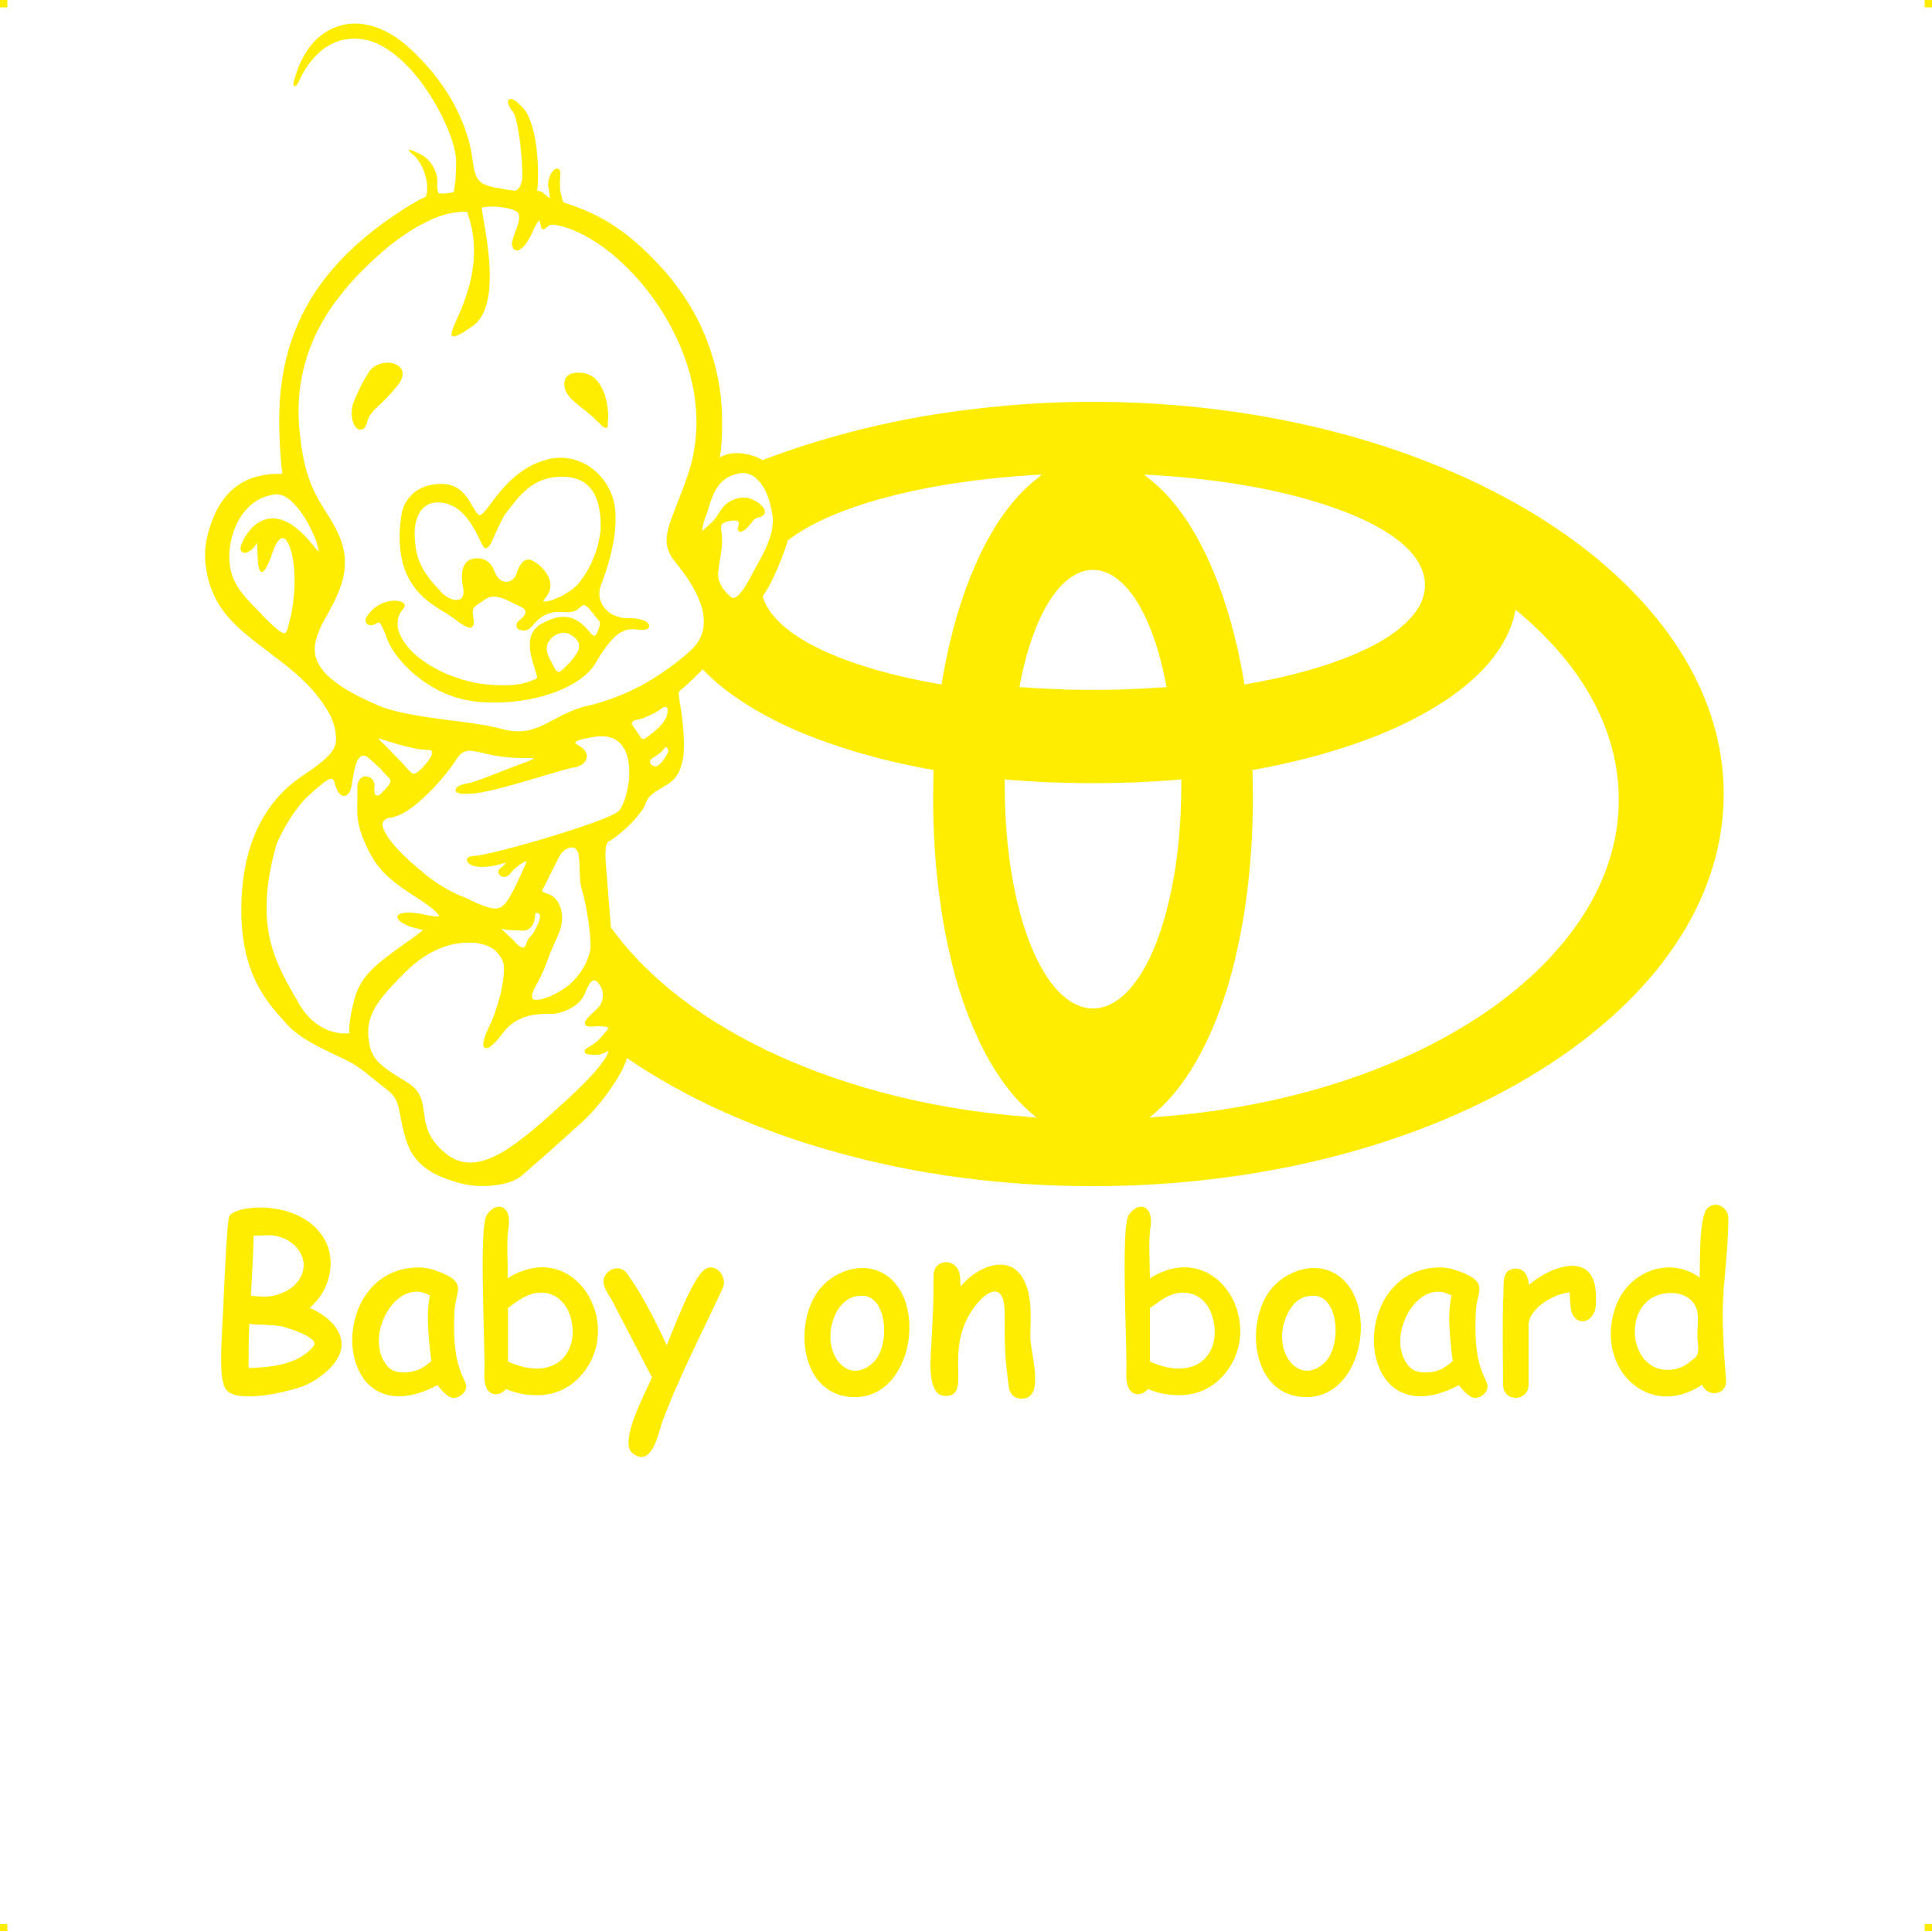 <?xml version="1.0" encoding="UTF-8"?>
<!DOCTYPE svg PUBLIC "-//W3C//DTD SVG 1.1//EN" "http://www.w3.org/Graphics/SVG/1.1/DTD/svg11.dtd">
<!-- Creator: CorelDRAW 2019 (64-Bit) -->
<svg xmlns="http://www.w3.org/2000/svg" xml:space="preserve" width="4.994in" height="4.993in" version="1.1" style="shape-rendering:geometricPrecision; text-rendering:geometricPrecision; image-rendering:optimizeQuality; fill-rule:evenodd; clip-rule:evenodd"
viewBox="0 0 8261.91 8260.43"
 xmlns:xlink="http://www.w3.org/1999/xlink"
 xmlns:xodm="http://www.corel.com/coreldraw/odm/2003">
 <defs>
  <style type="text/css">
   <![CDATA[
    .fil0 {fill:#FFED00}
   ]]>
  </style>
 </defs>
 <g id="Layer_x0020_1">
  <g id="_2723940876464">
   <g id="_806031632">
    <rect class="fil0" x="-0" width="31.39" height="31.57"/>
    <rect class="fil0" x="8230.52" width="31.39" height="31.57"/>
    <rect class="fil0" x="-0" y="8228.86" width="31.39" height="31.57"/>
    <rect class="fil0" x="8230.52" y="8228.86" width="31.39" height="31.57"/>
   </g>
   <g id="_806027312">
    <path class="fil0" d="M1299.73 5927.43c-59.61,23.18 -274.85,76.16 -329.49,19.87 -38.08,-38.08 -21.52,-208.62 -19.87,-273.19 3.31,-43.05 18.21,-448.7 29.8,-471.87 26.49,-51.33 311.27,-76.16 408.96,101 52.98,96.03 16.56,223.52 -64.57,289.75 125.83,57.95 195.37,165.57 69.54,274.85l0 0c-28.15,24.84 -59.61,44.7 -94.38,59.61l0 0 0 -0.01zm-150.67 -644.07l-64.57 1.65c-1.65,86.1 -6.62,170.54 -11.59,256.64 51.33,4.97 84.44,8.28 129.15,-9.93l0 0c18.21,-6.62 34.77,-16.56 49.67,-28.15l0 0c104.31,-91.06 18.21,-220.21 -102.66,-220.21l-0.01 -0.01zm52.98 389.09c-46.36,-8.28 -91.06,-4.97 -135.77,-9.93 -3.31,64.57 -3.31,125.83 -3.31,188.75 96.03,-3.31 215.24,-14.9 278.16,-94.38 28.15,-36.42 -115.9,-79.47 -139.08,-84.44zm736.79 306.31c-23.18,0 -54.64,-36.42 -67.89,-54.64 -453.66,240.08 -488.43,-503.34 -79.47,-503.34 33.12,0 66.23,9.93 97.69,23.18l0 0c107.62,44.7 59.61,79.47 54.64,158.95l0 0c-16.56,289.75 67.89,293.06 46.36,342.73 -9.93,19.87 -29.8,33.12 -51.33,33.12l0.01 0zm-109.28 -346.04c0,-31.46 3.31,-61.26 8.28,-92.72l-23.18 -9.93c-130.8,-44.7 -251.67,182.13 -165.57,303l0 0c8.28,13.25 18.21,21.52 31.46,28.15l0 0c34.77,14.9 86.1,9.93 119.21,-8.28l0 0c14.9,-6.62 29.8,-19.87 44.7,-31.46 -8.28,-66.23 -14.9,-130.8 -14.9,-188.75l0 0.01zm465.26 334.45c-46.36,0 -89.41,-8.28 -130.8,-26.49 -28.15,34.77 -99.34,41.39 -92.72,-71.19 4.97,-102.66 -24.84,-614.27 9.93,-672.21 34.77,-57.95 110.93,-51.33 92.72,57.95 -8.28,52.98 -1.65,153.98 -3.31,211.93 288.09,-180.47 509.96,203.65 309.62,420.55l0 0c-49.67,52.98 -110.93,79.47 -185.44,79.47l-0.01 0zm19.87 -438.76c-28.15,0 -52.98,8.28 -77.82,21.52l0 0c-19.87,11.59 -43.05,28.15 -64.57,44.7l0 228.49c203.65,92.72 311.27,-43.05 266.57,-193.72 -18.21,-57.95 -62.92,-101 -124.18,-101l-0.01 0.01zm776.52 -19.87c-87.75,188.75 -192.06,389.09 -263.26,584.46l0 0c-9.93,31.46 -43.05,193.72 -125.83,119.21 -52.98,-48.02 52.98,-246.7 86.1,-321.21l-172.19 -331.14c-21.52,-34.77 -56.29,-81.13 -18.21,-117.56l0 0c23.18,-23.18 62.92,-24.84 82.79,3.31l0 0c64.57,89.41 119.21,197.03 170.54,307.96 28.15,-66.23 105.96,-278.16 158.95,-321.21 48.02,-39.74 102.66,29.8 81.13,76.16l-0.01 0.01zm564.6 466.91c-226.83,0 -264.91,-298.03 -160.6,-448.7l0 0c59.61,-86.1 188.75,-137.42 286.44,-77.82 185.44,110.93 122.52,526.52 -125.83,526.52l-0.01 0zm29.81 -433.8c-46.36,0 -79.47,23.18 -104.31,62.92l0 0c-89.41,157.29 36.42,337.77 155.64,220.21 69.54,-69.54 59.61,-283.13 -51.33,-283.13l0 0.01zm683.8 440.42c-33.12,0 -52.98,-21.52 -56.29,-54.64l0 0c-18.21,-147.36 -16.56,-167.22 -16.56,-306.3 0,-149.01 -77.82,-99.34 -127.49,-34.77l0 0c-142.39,190.41 -6.62,384.12 -125.83,384.12 -77.82,0 -64.57,-145.7 -61.26,-206.96 8.28,-165.57 9.93,-155.64 9.93,-307.96 0,-77.82 114.24,-79.47 114.24,14.9l1.65 31.46c71.19,-86.1 216.9,-149.01 274.85,-18.21l0 0c31.46,66.23 24.84,157.29 23.18,231.8l0 0c0,71.19 66.23,266.57 -36.42,266.57l-0.01 -0.01zm672.22 -14.9c-46.36,0 -91.06,-8.28 -132.46,-26.49 -28.15,34.77 -97.69,41.39 -92.72,-71.19 4.97,-102.66 -24.84,-614.27 9.93,-672.21 36.42,-57.95 110.93,-51.33 92.72,57.95 -8.28,52.98 -1.65,153.98 -1.65,211.93 288.09,-180.47 509.96,203.65 309.62,420.55l0 0c-49.67,52.98 -112.59,79.47 -185.44,79.47l-0.01 0zm18.21 -438.76c-26.49,0 -52.98,8.28 -76.16,21.52l0 0c-21.52,11.59 -43.05,28.15 -66.23,44.7l0 228.49c205.31,92.72 312.93,-43.05 266.57,-193.72 -16.56,-57.95 -61.26,-101 -124.18,-101l0 0.01zm526.51 447.04c-225.18,0 -264.91,-298.03 -160.6,-448.7l0 0c59.61,-86.1 190.41,-137.42 286.44,-77.82 185.44,110.93 122.52,526.52 -125.83,526.52l-0.01 0zm29.81 -433.8c-46.36,0 -79.47,23.18 -102.66,62.92l0 0c-91.06,157.29 36.42,337.77 153.98,220.21 69.54,-69.54 59.61,-283.13 -51.33,-283.13l0 0.01zm690.43 437.11c-21.52,0 -54.64,-36.42 -67.89,-54.64 -452.01,240.08 -486.78,-503.34 -79.47,-503.34 33.12,0 66.23,9.93 97.69,23.18l0 0c107.62,44.7 59.61,79.47 54.64,158.95l0 0c-16.56,289.75 67.89,293.06 46.36,342.73 -8.28,19.87 -29.8,33.12 -51.33,33.12l0.01 0zm-109.27 -346.04c0,-31.46 3.31,-61.26 9.93,-92.72l-24.84 -9.93c-129.15,-44.7 -251.67,183.78 -165.57,303l0 0c8.28,13.25 18.21,21.52 31.46,28.15l0 0c34.77,14.9 87.75,9.93 120.87,-8.28l0 0c13.25,-6.62 28.15,-19.87 43.05,-31.46 -8.28,-66.23 -14.9,-130.8 -14.9,-188.75l0 0.01zm627.51 -52.98c-4.97,87.75 -105.96,102.66 -109.28,-1.65l-3.31 -51.33c-71.19,9.93 -160.6,61.26 -175.5,130.8l0 263.26 0 0c0,76.16 -109.28,77.82 -109.28,0 0,-130.8 -3.31,-256.64 1.65,-389.09l0 0c1.65,-46.36 -6.62,-105.96 52.98,-105.96 38.08,0 52.98,33.12 56.29,69.54 96.03,-82.79 286.44,-150.67 286.44,49.67l0 34.77 0.01 0zm546.38 -69.54c-9.93,127.49 0,269.88 9.93,390.75l0 0c6.62,64.57 -77.82,79.47 -102.66,21.52 -225.18,152.33 -456.98,-67.89 -372.54,-324.52 11.59,-36.42 29.8,-67.89 52.98,-94.38l0 0c74.51,-84.44 203.65,-115.9 309.62,-39.74 1.65,-64.57 -3.31,-261.6 33.12,-296.37 34.77,-34.77 89.41,-3.31 89.41,43.05 0,87.75 -9.93,188.75 -19.87,299.68l0 0 0 0.01zm-225.18 19.87c-225.18,0 -193.72,372.54 21.52,324.52 33.12,-6.62 54.64,-26.49 81.13,-48.02l0 0c23.18,-19.87 9.93,-66.23 9.93,-92.72 0,-64.57 18.21,-125.83 -43.05,-165.57 -21.52,-13.25 -44.7,-18.21 -69.54,-18.21l0.01 0.01z"/>
    <path class="fil0" d="M3318.04 2019.96c-1.65,-1.65 -1.65,-3.31 -3.31,-4.97l3.31 4.97zm-682.15 2197.12l0 0zm-3.31 1.65l0 0zm3844.55 -1592.79c-33.12,149.01 -155.64,288.09 -347.7,402.33 -192.06,115.9 -453.66,206.96 -763.28,263.26l0 0 -9.93 1.65 1.65 117.56 0 0c0,304.65 -39.74,586.12 -110.93,819.57 -72.85,231.8 -175.5,415.58 -304.65,526.52l-26.49 23.18 36.42 -3.31c561.29,-41.39 1054.68,-208.62 1405.7,-450.35 352.67,-243.39 564.6,-561.29 564.6,-905.67 0,-144.05 -36.42,-286.44 -109.28,-422.21 -71.19,-134.11 -178.82,-261.6 -317.9,-379.16l-14.9 -11.59 -3.31 18.21 0.01 0zm-2180.57 720.23l0 14.9c0,266.57 41.39,504.99 109.28,677.18 67.89,170.54 162.26,274.85 268.23,274.85 105.96,0 200.34,-104.31 268.23,-274.85 67.89,-172.19 109.28,-410.61 109.28,-677.18l0 0 0 -28.15 -11.59 1.65c-59.61,4.97 -120.87,8.28 -182.13,11.59 -61.26,1.65 -122.52,3.31 -183.78,3.31 -61.26,0 -122.52,-1.65 -183.78,-3.31 -61.26,-3.31 -122.52,-6.62 -182.13,-11.59l-11.59 -1.65 0 13.25 -0.01 -0.01zm-1682.2 622.54c157.29,218.55 405.65,407.3 716.92,548.04 304.65,137.42 667.25,230.14 1064.62,259.95l36.42 3.31 -26.49 -23.18c-129.15,-110.93 -231.8,-294.72 -304.65,-526.52 -71.19,-233.46 -110.93,-514.92 -110.93,-819.57l0 0 1.65 -117.56 -9.93 -1.65c-221.87,-39.74 -418.89,-99.34 -584.46,-170.54 -167.22,-74.51 -299.68,-160.6 -392.4,-258.29 -44.7,46.36 -91.06,86.1 -99.34,92.72 -4.97,4.97 -3.31,19.87 1.65,52.98 4.97,26.49 11.59,66.23 14.9,119.21 4.97,59.61 3.31,107.62 -8.28,144.05 -9.93,38.08 -29.8,64.57 -59.61,82.79 -11.59,6.62 -19.87,13.25 -29.8,18.21 -34.77,21.52 -52.98,31.46 -64.57,66.23 -6.62,19.87 -31.46,51.33 -59.61,81.13 -36.42,36.42 -77.82,69.54 -96.03,77.82 -21.52,9.93 -16.56,72.85 -9.93,144.05 1.65,18.21 3.31,39.74 4.97,59.61 1.65,29.8 4.97,66.23 8.28,104.31 1.65,21.52 3.31,43.05 4.97,64.57l1.65 -1.65 -0.01 0zm647.38 -1418.94l0 1.65c1.65,6.62 4.97,14.9 8.28,23.18 3.31,8.28 8.28,14.9 11.59,23.18l0 0c43.05,71.19 130.8,137.42 254.98,192.06 125.83,56.29 288.09,102.66 478.5,135.77l0 0 11.59 1.65 1.65 -11.59c33.12,-198.69 86.1,-377.5 153.98,-524.86 67.89,-147.36 150.67,-263.26 245.04,-337.77l28.15 -23.18 -36.42 1.65c-238.42,14.9 -452.01,48.02 -630.83,96.03 -180.47,48.02 -324.52,110.93 -417.24,182.13l-1.65 0c-13.25,46.36 -36.42,105.96 -62.92,162.26 -13.25,28.15 -28.15,54.64 -44.7,77.82l0.01 -0.01zm0 -581.15l1.65 -1.65c208.62,-79.47 435.45,-142.39 677.18,-185.44 233.46,-39.74 478.5,-62.92 733.48,-62.92 743.41,0 1417.28,188.75 1905.72,491.75 488.43,304.65 791.43,723.54 791.43,1185.48 0,463.6 -303,882.49 -791.43,1185.48 -488.43,304.65 -1162.31,491.75 -1905.72,491.75 -387.44,0 -755,-49.67 -1087.8,-142.39 -346.04,-94.38 -654,-233.46 -905.67,-405.65 -8.28,33.12 -31.46,76.16 -61.26,119.21 -38.08,57.95 -86.1,114.24 -124.18,149.01 -34.77,31.46 -87.75,79.47 -137.42,124.18 -49.67,43.05 -96.03,84.44 -122.52,107.62 -28.15,24.84 -72.85,39.74 -124.18,44.7 -52.98,6.62 -109.28,1.65 -158.95,-13.25 -46.36,-14.9 -92.72,-31.46 -130.8,-59.61 -39.74,-29.8 -71.19,-69.54 -87.75,-130.8 -11.59,-38.08 -16.56,-67.89 -21.52,-92.72 -9.93,-52.98 -14.9,-82.79 -61.26,-115.9 -28.15,-21.52 -43.05,-34.77 -57.95,-46.36l0 0c-18.21,-14.9 -33.12,-28.15 -74.51,-56.29 -24.84,-14.9 -56.29,-29.8 -91.06,-46.36 -69.54,-33.12 -150.67,-71.19 -205.31,-132.46l-4.97 -6.62c-81.13,-89.41 -198.69,-218.55 -183.78,-531.48 8.28,-160.6 49.67,-273.19 99.34,-352.67 49.67,-81.13 105.96,-127.49 142.39,-153.98 11.59,-8.28 24.84,-18.21 38.08,-26.49 62.92,-43.05 124.18,-87.75 124.18,-140.73 0,-31.46 -6.62,-59.61 -18.21,-89.41 -11.59,-28.15 -31.46,-57.95 -56.29,-91.06 -61.26,-81.13 -140.73,-139.08 -216.9,-197.03 -96.03,-72.85 -188.75,-142.39 -233.46,-246.7 -18.21,-39.74 -28.15,-82.79 -33.12,-124.18 -4.97,-44.7 -1.65,-86.1 6.62,-119.21 13.25,-52.98 34.77,-122.52 84.44,-178.82 48.02,-54.64 120.87,-94.38 236.76,-91.06 -3.31,-26.49 -13.25,-120.87 -13.25,-238.42 1.65,-210.27 52.98,-382.47 149.01,-531.48 96.03,-147.36 233.46,-269.88 410.61,-379.16 14.9,-8.28 28.15,-16.56 39.74,-23.18 11.59,-4.97 19.87,-9.93 28.15,-13.25 1.65,-6.62 3.31,-13.25 4.97,-21.52 0,-9.93 0,-19.87 0,-29.8 -9.93,-86.1 -54.64,-122.52 -54.64,-124.18l0 0c-3.31,-1.65 -62.92,-49.67 24.84,-6.62 21.52,9.93 43.05,29.8 56.29,54.64 13.25,23.18 19.87,49.67 16.56,76.16 0,8.28 0,14.9 1.65,21.52 1.65,6.62 3.31,11.59 6.62,16.56 1.65,0 4.97,0 8.28,0l0 0c13.25,0 28.15,0 54.64,-6.62 1.65,-9.93 3.31,-24.84 6.62,-44.7 1.65,-21.52 3.31,-49.67 3.31,-86.1 0,-74.51 -59.61,-216.9 -147.36,-336.11 -67.89,-91.06 -152.33,-165.57 -238.42,-183.78 -200.34,-41.39 -284.78,172.19 -288.09,182.13l0 0 0 0 -1.65 0c-3.31,6.62 -6.62,11.59 -8.28,13.25 -6.62,4.97 -9.93,3.31 -11.59,-3.31l0 0c0,-3.31 0,-4.97 0,-8.28 1.65,-9.93 8.28,-29.8 16.56,-54.64 16.56,-46.36 39.74,-84.44 66.23,-115.9 34.77,-38.08 77.82,-64.57 124.18,-76.16 46.36,-11.59 97.69,-8.28 149.01,9.93 44.7,16.56 89.41,43.05 134.11,82.79 79.47,71.19 139.08,147.36 182.13,220.21 52.98,91.06 81.13,177.16 91.06,246.7 6.62,52.98 13.25,84.44 28.15,102.66 14.9,18.21 38.08,26.49 82.79,34.77 9.93,0 18.21,3.31 28.15,4.97 14.9,1.65 29.8,4.97 46.36,6.62 6.62,-3.31 14.9,-9.93 19.87,-19.87 4.97,-9.93 9.93,-24.84 9.93,-43.05 0,-49.67 -4.97,-120.87 -14.9,-180.47 -6.62,-44.7 -14.9,-82.79 -26.49,-96.03 -11.59,-13.25 -18.21,-28.15 -19.87,-38.08 0,-4.97 0,-9.93 3.31,-11.59 3.31,-3.31 8.28,-4.97 13.25,-3.31 9.93,1.65 24.84,13.25 46.36,36.42 28.15,28.15 46.36,87.75 56.29,152.33 11.59,82.79 11.59,172.19 4.97,203.65 18.21,0 26.49,8.28 36.42,18.21 4.97,3.31 9.93,8.28 18.21,13.25 0,-9.93 -1.65,-23.18 -4.97,-43.05l-1.65 -3.31c-3.31,-26.49 6.62,-54.64 19.87,-69.54 3.31,-4.97 8.28,-8.28 11.59,-9.93 6.62,-1.65 11.59,-1.65 14.9,3.31 4.97,3.31 6.62,11.59 4.97,24.84 -1.65,28.15 -1.65,46.36 0,64.57 3.31,16.56 6.62,31.46 13.25,51.33 79.47,24.84 149.01,54.64 218.55,101 71.19,46.36 140.73,109.28 218.55,197.03 76.16,87.75 135.77,185.44 175.5,288.09 41.39,105.96 64.57,218.55 66.23,329.49 1.65,97.69 -4.97,150.67 -9.93,175.5 23.18,-14.9 74.51,-33.12 158.95,-1.65 8.28,3.31 16.56,8.28 24.84,13.25l0.01 -0.03zm1659.02 84.44c94.38,74.51 177.16,190.41 245.04,337.77 67.89,147.36 120.87,326.18 153.98,524.86l1.65 11.59 11.59 -1.65 0 0c190.41,-33.12 352.67,-79.47 478.5,-135.77 124.18,-54.64 211.93,-120.87 254.98,-192.06 14.9,-24.84 23.18,-51.33 26.49,-77.82 1.65,-24.84 0,-51.33 -9.93,-77.82 -36.42,-104.31 -170.54,-197.03 -372.54,-268.23 -201.99,-72.85 -473.53,-124.18 -781.49,-142.39l-36.42 -1.65 28.15 23.18 0.01 0zm-59.61 518.24c-54.64,-86.1 -119.21,-134.11 -187.1,-134.11 -67.89,0 -132.46,48.02 -187.1,134.11 -54.64,87.75 -99.34,213.59 -127.49,367.57 51.33,3.31 104.31,6.62 157.29,8.28 51.33,3.31 104.31,3.31 157.29,3.31 52.98,0 105.96,0 157.29,-3.31 52.98,-1.65 105.96,-4.97 157.29,-8.28 -28.15,-153.98 -72.85,-279.81 -127.49,-367.57l0.01 0zm-2505.08 256.63c4.97,8.28 8.28,14.9 9.93,19.87 9.93,18.21 16.56,26.49 23.18,26.49 8.28,-1.65 19.87,-13.25 39.74,-33.12 21.52,-23.18 36.42,-41.39 43.05,-57.95 6.62,-14.9 6.62,-29.8 -3.31,-43.05 -1.65,-4.97 -6.62,-9.93 -11.59,-13.25 -9.93,-9.93 -23.18,-16.56 -36.42,-19.87 -14.9,-1.65 -29.8,0 -46.36,9.93 -6.62,3.31 -13.25,8.28 -19.87,16.56 -31.46,34.77 -9.93,72.85 1.65,94.38l-0.01 0.01zm-475.19 -678.84c-117.56,-6.62 -107.62,140.73 -107.62,140.73l0 1.65c3.31,112.59 43.05,158.95 87.75,213.59 4.97,3.31 8.28,8.28 14.9,14.9 18.21,24.84 43.05,39.74 62.92,44.7 9.93,1.65 18.21,1.65 24.84,0 6.62,-3.31 11.59,-6.62 14.9,-13.25 3.31,-8.28 4.97,-21.52 1.65,-39.74 -6.62,-33.12 -6.62,-57.95 -1.65,-76.16 6.62,-28.15 23.18,-39.74 34.77,-43.05 9.93,-3.31 36.42,-9.93 62.92,3.31 14.9,8.28 29.8,23.18 38.08,48.02 6.62,16.56 14.9,28.15 24.84,36.42 8.28,4.97 16.56,8.28 24.84,8.28 9.93,0 18.21,-3.31 24.84,-8.28 8.28,-4.97 14.9,-13.25 18.21,-23.18 8.28,-24.84 18.21,-44.7 29.8,-54.64 13.25,-11.59 28.15,-13.25 48.02,0 6.62,3.31 13.25,8.28 21.52,14.9 14.9,13.25 31.46,33.12 41.39,54.64 8.28,23.18 9.93,48.02 -6.62,72.85 -1.65,3.31 -4.97,8.28 -8.28,11.59 -6.62,8.28 -9.93,13.25 -9.93,14.9l0 0c0,0 1.65,1.65 4.97,1.65 4.97,0 13.25,-1.65 21.52,-3.31 39.74,-9.93 101,-43.05 127.49,-77.82 24.84,-31.46 44.7,-64.57 57.95,-97.69 14.9,-34.77 24.84,-67.89 29.8,-104.31 1.65,-6.62 1.65,-13.25 3.31,-21.52 1.65,-39.74 0,-91.06 -18.21,-137.42 -16.56,-43.05 -51.33,-81.13 -112.59,-89.41l0 0c-4.97,-1.65 -8.28,-1.65 -13.25,-1.65 -130.8,-9.93 -193.72,69.54 -235.11,122.52 -6.62,8.28 -13.25,16.56 -18.21,23.18 -18.21,21.52 -36.42,61.26 -51.33,94.38 -13.25,29.8 -23.18,54.64 -33.12,61.26 -6.62,4.97 -13.25,4.97 -18.21,-1.65 -3.31,-4.97 -8.28,-14.9 -14.9,-28.15 -24.84,-51.33 -74.51,-157.29 -172.19,-162.26l0.01 0zm-162.25 41.39c0,-1.65 21.52,-119.21 168.88,-120.87 79.47,0 110.93,56.29 134.11,97.69l0 0c9.93,14.9 16.56,26.49 23.18,33.12 8.28,4.97 16.56,1.65 31.46,-18.21l4.97 -4.97c64.57,-87.75 134.11,-178.82 258.29,-211.93 61.26,-16.56 120.87,-4.97 170.54,23.18 51.33,31.46 92.72,82.79 110.93,142.39 14.9,46.36 13.25,102.66 6.62,158.95 -11.59,81.13 -36.42,158.95 -56.29,208.62 -6.62,14.9 -8.28,29.8 -8.28,43.05 0,21.52 8.28,39.74 19.87,56.29 13.25,16.56 29.8,29.8 49.67,36.42 16.56,6.62 34.77,9.93 54.64,9.93 38.08,-1.65 66.23,8.28 79.47,16.56 4.97,4.97 8.28,9.93 9.93,13.25 0,6.62 -1.65,11.59 -6.62,14.9 -8.28,4.97 -23.18,6.62 -46.36,3.31 -38.08,-4.97 -67.89,6.62 -94.38,31.46 -28.15,26.49 -54.64,64.57 -82.79,112.59 -29.8,51.33 -96.03,97.69 -187.1,129.15 -81.13,28.15 -182.13,44.7 -293.06,38.08 -94.38,-4.97 -175.5,-36.42 -240.08,-79.47 -94.38,-61.26 -153.98,-144.05 -168.88,-187.1 -13.25,-34.77 -21.52,-56.29 -29.8,-67.89 -6.62,-8.28 -11.59,-8.28 -16.56,-3.31 -8.28,6.62 -21.52,9.93 -31.46,8.28 -4.97,-1.65 -8.28,-3.31 -11.59,-6.62 -3.31,-3.31 -4.97,-6.62 -4.97,-13.25 0,-9.93 8.28,-24.84 29.8,-46.36 33.12,-31.46 77.82,-41.39 105.96,-38.08 8.28,1.65 14.9,3.31 19.87,4.97 6.62,3.31 9.93,6.62 11.59,11.59 1.65,4.97 0,11.59 -4.97,16.56 -16.56,18.21 -24.84,39.74 -24.84,61.26 -1.65,19.87 4.97,41.39 16.56,62.92 11.59,23.18 29.8,44.7 51.33,66.23 79.47,72.85 216.9,135.77 365.91,137.42 52.98,1.65 91.06,-3.31 115.9,-11.59 24.84,-6.62 39.74,-14.9 46.36,-18.21 1.65,-3.31 -3.31,-19.87 -9.93,-41.39 -18.21,-57.95 -48.02,-149.01 29.8,-192.06 114.24,-64.57 167.22,-6.62 200.34,29.8 9.93,11.59 16.56,19.87 23.18,21.52 4.97,1.65 9.93,-3.31 18.21,-23.18 11.59,-31.46 9.93,-33.12 -6.62,-52.98 -3.31,-3.31 -8.28,-8.28 -11.59,-14.9 -14.9,-16.56 -24.84,-31.46 -34.77,-36.42 -8.28,-4.97 -14.9,-3.31 -23.18,4.97 -21.52,23.18 -46.36,23.18 -72.85,21.52 -38.08,-1.65 -82.79,-3.31 -135.77,62.92 -13.25,14.9 -29.8,18.21 -43.05,14.9l0 0c-4.97,0 -9.93,-3.31 -14.9,-4.97l0 0c-3.31,-3.31 -6.62,-8.28 -6.62,-13.25 -1.65,-6.62 1.65,-16.56 13.25,-24.84 14.9,-11.59 24.84,-23.18 24.84,-33.12 1.65,-9.93 -6.62,-18.21 -23.18,-26.49 -6.62,-1.65 -14.9,-6.62 -23.18,-9.93 -38.08,-19.87 -87.75,-46.36 -125.83,-19.87 -8.28,6.62 -14.9,11.59 -21.52,14.9 -28.15,19.87 -34.77,23.18 -29.8,54.64l0 4.97c3.31,18.21 4.97,33.12 -1.65,41.39l0 0c-8.28,11.59 -26.49,6.62 -66.23,-23.18 -18.21,-13.25 -36.42,-26.49 -56.29,-38.08 -56.29,-34.77 -115.9,-71.19 -157.29,-155.64 -56.29,-114.24 -23.18,-271.53 -23.18,-271.53l0 0 0.01 0.01zm702.01 -514.92c0,0 -39.74,-89.41 66.23,-81.13 39.74,3.31 66.23,26.49 82.79,57.95 26.49,43.05 31.46,104.31 31.46,135.77 -1.65,4.97 -1.65,9.93 -1.65,13.25 0,21.52 0,31.46 -11.59,28.15l0 0c-4.97,0 -13.25,-6.62 -24.84,-19.87 -8.28,-6.62 -18.21,-16.56 -29.8,-28.15 -23.18,-19.87 -39.74,-33.12 -54.64,-44.7 -28.15,-23.18 -44.7,-36.42 -57.95,-61.26l0 0 -0.01 -0.01zm-912.29 54.64c0,0 23.18,-66.23 67.89,-137.42 19.87,-31.46 57.95,-44.7 91.06,-41.39 11.59,1.65 21.52,4.97 31.46,9.93 8.28,4.97 16.56,13.25 19.87,21.52 6.62,18.21 3.31,39.74 -19.87,67.89 -29.8,36.42 -54.64,61.26 -74.51,79.47 -28.15,26.49 -46.36,43.05 -54.64,76.16 -4.97,18.21 -11.59,26.49 -19.87,29.8 -6.62,1.65 -11.59,1.65 -18.21,0 -4.97,-3.31 -8.28,-6.62 -13.25,-13.25 -11.59,-16.56 -19.87,-49.67 -9.93,-92.72l0 0 0 0.01zm1668.95 293.06c-4.97,0 -11.59,0 -18.21,1.65 -87.75,18.21 -107.62,81.13 -129.15,147.36 -4.97,14.9 -8.28,29.8 -14.9,43.05 -6.62,21.52 -11.59,39.74 -11.59,49.67 0,3.31 0,3.31 0,4.97 3.31,-1.65 6.62,-3.31 9.93,-8.28 8.28,-6.62 13.25,-11.59 18.21,-16.56 16.56,-14.9 28.15,-24.84 48.02,-59.61 14.9,-23.18 34.77,-39.74 56.29,-48.02 26.49,-11.59 52.98,-11.59 72.85,-4.97 13.25,4.97 29.8,13.25 41.39,23.18 6.62,6.62 11.59,13.25 16.56,18.21 3.31,8.28 4.97,14.9 3.31,21.52 -1.65,1.65 -1.65,3.31 -3.31,4.97 -6.62,8.28 -13.25,9.93 -19.87,11.59 -9.93,1.65 -19.87,4.97 -33.12,23.18 -13.25,18.21 -26.49,31.46 -38.08,36.42 -3.31,1.65 -6.62,3.31 -9.93,3.31 -4.97,-1.65 -8.28,-3.31 -9.93,-8.28 -1.65,-3.31 -1.65,-8.28 1.65,-16.56l0 0c3.31,-11.59 1.65,-18.21 -3.31,-21.52 -8.28,-3.31 -21.52,-3.31 -43.05,1.65 -31.46,6.62 -29.8,23.18 -24.84,49.67 0,8.28 1.65,16.56 1.65,26.49 1.65,26.49 -3.31,54.64 -8.28,82.79 -3.31,18.21 -6.62,38.08 -8.28,56.29 -1.65,19.87 1.65,36.42 9.93,52.98 6.62,16.56 19.87,31.46 39.74,51.33 9.93,11.59 23.18,8.28 36.42,-3.31 21.52,-21.52 46.36,-66.23 67.89,-107.62 3.31,-6.62 6.62,-11.59 9.93,-18.21l4.97 -8.28c34.77,-64.57 62.92,-119.21 64.57,-183.78 0,-13.25 -1.65,-31.46 -6.62,-51.33 -6.62,-34.77 -18.21,-72.85 -39.74,-102.66 -19.87,-29.8 -46.36,-51.33 -81.13,-51.33zm-786.46 1642.46c-28.15,52.98 -62.92,124.18 -62.92,124.18l0 0c-9.93,16.56 -11.59,21.52 -6.62,24.84 1.65,0 6.62,1.65 11.59,4.97 4.97,1.65 11.59,3.31 18.21,6.62l0 0 0 0 0 0c21.52,9.93 39.74,31.46 48.02,62.92 8.28,29.8 6.62,67.89 -13.25,110.93l0 0 -1.65 3.31 0 1.65c-16.56,34.77 -26.49,59.61 -36.42,84.44 -13.25,38.08 -26.49,72.85 -59.61,132.46 -9.93,18.21 -13.25,31.46 -13.25,41.39 0,4.97 3.31,9.93 8.28,11.59 4.97,1.65 13.25,1.65 21.52,0 29.8,-3.31 71.19,-23.18 104.31,-44.7 31.46,-19.87 56.29,-48.02 76.16,-76.16 23.18,-34.77 36.42,-71.19 39.74,-97.69 1.65,-23.18 -1.65,-66.23 -8.28,-110.93 -6.62,-49.67 -16.56,-99.34 -24.84,-127.49 -11.59,-34.77 -11.59,-61.26 -13.25,-96.03 0,-16.56 0,-34.77 -3.31,-56.29 0,-14.9 -4.97,-26.49 -11.59,-33.12 -3.31,-4.97 -9.93,-6.62 -16.56,-8.28 -6.62,0 -13.25,1.65 -21.52,4.97 -13.25,6.62 -26.49,18.21 -34.77,36.42zm-660.63 495.06c-3.31,3.31 -6.62,6.62 -8.28,8.28l-9.93 9.93 0 0c-74.51,77.82 -142.39,147.36 -137.42,245.04 3.31,51.33 13.25,84.44 38.08,112.59 26.49,29.8 66.23,54.64 125.83,91.06 61.26,36.42 67.89,79.47 74.51,130.8 6.62,51.33 14.9,109.28 89.41,172.19 140.73,119.21 312.93,-36.42 519.89,-225.18l0 0 3.31 -3.31c112.59,-102.66 157.29,-162.26 170.54,-190.41 3.31,-6.62 4.97,-11.59 4.97,-14.9 0,-1.65 0,-1.65 0,-1.65 -1.65,0 -4.97,1.65 -8.28,3.31 -16.56,13.25 -51.33,14.9 -72.85,11.59 -4.97,0 -9.93,-1.65 -13.25,-3.31 -4.97,-3.31 -8.28,-6.62 -6.62,-13.25 0,-3.31 4.97,-8.28 11.59,-11.59 18.21,-9.93 33.12,-21.52 46.36,-33.12 13.25,-13.25 26.49,-28.15 38.08,-43.05 4.97,-6.62 4.97,-9.93 3.31,-11.59 -6.62,-4.97 -31.46,-4.97 -54.64,-4.97 -4.97,1.65 -9.93,1.65 -14.9,1.65 -28.15,0 -34.77,-9.93 -24.84,-26.49 6.62,-11.59 23.18,-26.49 44.7,-46.36 18.21,-16.56 26.49,-34.77 28.15,-54.64 1.65,-21.52 -4.97,-41.39 -19.87,-59.61 -3.31,-4.97 -6.62,-6.62 -9.93,-8.28 -4.97,-3.31 -8.28,-3.31 -13.25,-1.65 -4.97,1.65 -8.28,6.62 -13.25,13.25l0 0c-8.28,11.59 -16.56,29.8 -21.52,44.7 -8.28,21.52 -31.46,44.7 -57.95,59.61 -28.15,14.9 -59.61,26.49 -89.41,24.84 -28.15,0 -64.57,0 -102.66,11.59 -36.42,11.59 -74.51,33.12 -104.31,76.16 -23.18,31.46 -43.05,49.67 -54.64,56.29 -6.62,3.31 -13.25,3.31 -18.21,1.65 -3.31,-3.31 -6.62,-8.28 -6.62,-14.9 0,-13.25 6.62,-36.42 21.52,-67.89 21.52,-41.39 38.08,-94.38 51.33,-142.39 11.59,-51.33 18.21,-99.34 14.9,-127.49 0,0 0,-1.65 0,-3.31 -4.97,-23.18 -19.87,-49.67 -48.02,-69.54 -29.8,-18.21 -72.85,-29.8 -132.46,-23.18 -6.62,0 -11.59,1.65 -16.56,1.65 -117.56,18.21 -200.34,99.34 -226.83,125.83l0.02 0.01zm433.8 -183.79c-1.65,-1.65 -3.31,-1.65 -3.31,-1.65l-1.65 0c-11.59,-1.65 -14.9,-4.97 -14.9,-3.31 0,0 9.93,9.93 23.18,23.18 9.93,9.93 23.18,19.87 33.12,31.46 11.59,14.9 23.18,23.18 31.46,24.84 1.65,1.65 4.97,1.65 6.62,1.65 1.65,-1.65 3.31,-1.65 4.97,-3.31 1.65,-1.65 4.97,-6.62 6.62,-13.25 4.97,-14.9 9.93,-23.18 18.21,-31.46 9.93,-11.59 21.52,-26.49 34.77,-59.61 8.28,-19.87 6.62,-31.46 3.31,-36.42 -1.65,-1.65 -3.31,-3.31 -4.97,-3.31 -3.31,-1.65 -4.97,-1.65 -6.62,-1.65 -3.31,1.65 -4.97,1.65 -4.97,3.31l0 0 -1.65 3.31 0 0c0,18.21 -4.97,69.54 -54.64,69.54 -38.08,-1.65 -61.26,-3.31 -69.54,-3.31l-0.01 -0.01zm-844.41 -574.53c-81.13,76.16 -134.11,200.34 -137.42,208.62 -96.03,341.07 -9.93,493.4 74.51,644.07l0 0c6.62,9.93 13.25,21.52 18.21,31.46 77.82,139.08 192.06,135.77 218.55,132.46 -1.65,-14.9 0,-62.92 23.18,-149.01 26.49,-99.34 101,-152.33 197.03,-221.87 8.28,-6.62 16.56,-11.59 29.8,-21.52l14.9 -9.93c34.77,-26.49 49.67,-36.42 49.67,-39.74 0,0 -4.97,0 -14.9,-3.31 -13.25,-3.31 -33.12,-6.62 -54.64,-16.56 -19.87,-9.93 -31.46,-18.21 -36.42,-26.49 -3.31,-4.97 -3.31,-11.59 0,-16.56 3.31,-3.31 9.93,-6.62 16.56,-8.28 19.87,-4.97 59.61,-3.31 107.62,8.28 24.84,4.97 41.39,6.62 49.67,4.97 1.65,0 1.65,0 1.65,0 0,-3.31 -1.65,-6.62 -6.62,-11.59 -14.9,-18.21 -51.33,-44.7 -101,-76.16 -54.64,-34.77 -96.03,-66.23 -130.8,-101 -33.12,-36.42 -57.95,-76.16 -79.47,-127.49 -34.77,-77.82 -33.12,-124.18 -31.46,-175.5 0,-14.9 0,-31.46 0,-49.67 -1.65,-28.15 6.62,-44.7 19.87,-52.98 4.97,-3.31 11.59,-4.97 18.21,-3.31 6.62,0 13.25,1.65 18.21,4.97 11.59,8.28 19.87,23.18 16.56,41.39 -1.65,11.59 0,21.52 1.65,28.15 1.65,1.65 3.31,4.97 4.97,4.97 3.31,1.65 4.97,1.65 8.28,1.65 4.97,-1.65 11.59,-4.97 16.56,-11.59 3.31,-4.97 8.28,-8.28 11.59,-11.59 16.56,-18.21 33.12,-36.42 21.52,-49.67 -3.31,-3.31 -6.62,-8.28 -11.59,-11.59 -16.56,-19.87 -36.42,-41.39 -79.47,-77.82 -21.52,-16.56 -34.77,-8.28 -46.36,13.25 -11.59,24.84 -18.21,64.57 -23.18,99.34 -3.31,23.18 -9.93,38.08 -18.21,44.7 -4.97,4.97 -9.93,6.62 -14.9,6.62 -6.62,0 -11.59,-1.65 -16.56,-6.62 -9.93,-8.28 -18.21,-24.84 -23.18,-44.7 -4.97,-19.87 -11.59,-26.49 -24.84,-19.87 -16.56,6.62 -44.7,31.46 -87.75,69.54l0.01 -0.01zm1505.04 -183.78c-13.25,9.93 -26.49,19.87 -29.8,21.52l0 0c-6.62,1.65 -9.93,6.62 -13.25,9.93l0 0c-1.65,3.31 -1.65,6.62 -1.65,9.93 0,3.31 1.65,6.62 4.97,9.93 1.65,3.31 6.62,4.97 11.59,6.62 8.28,3.31 18.21,-1.65 26.49,-9.93 11.59,-11.59 21.52,-26.49 29.8,-41.39 6.62,-9.93 4.97,-18.21 1.65,-24.84 0,0 -1.65,-1.65 -3.31,-3.31 0,0 -1.65,-1.65 -3.31,-1.65l0 0c-1.65,0 -4.97,1.65 -4.97,3.31 -4.97,6.62 -11.59,13.25 -18.21,19.87l0 0.01zm0 -185.44c-34.77,26.49 -89.41,43.05 -89.41,43.05l0 0c-26.49,3.31 -33.12,9.93 -33.12,18.21 1.65,6.62 8.28,14.9 13.25,23.18 3.31,3.31 6.62,8.28 8.28,11.59 1.65,3.31 4.97,6.62 6.62,9.93 3.31,4.97 6.62,11.59 9.93,14.9 4.97,6.62 9.93,9.93 19.87,3.31 3.31,-3.31 6.62,-4.97 11.59,-8.28 23.18,-18.21 64.57,-48.02 77.82,-82.79 4.97,-14.9 6.62,-26.49 4.97,-34.77l0 0c-1.65,-3.31 -1.65,-4.97 -3.31,-6.62l0 0c-1.65,-1.65 -4.97,-1.65 -6.62,-1.65 -4.97,0 -11.59,3.31 -19.87,9.93l-0.01 0.01zm-993.42 173.85c-56.29,3.31 -197.03,-44.7 -197.03,-44.7l-1.65 0c-6.62,-3.31 -11.59,-4.97 -13.25,-4.97 0,3.31 4.97,8.28 11.59,14.9 9.93,9.93 21.52,19.87 36.42,36.42 13.25,14.9 29.8,31.46 52.98,54.64 8.28,9.93 16.56,18.21 21.52,24.84 26.49,26.49 26.49,26.49 52.98,6.62 16.56,-14.9 38.08,-39.74 48.02,-59.61 3.31,-6.62 4.97,-13.25 4.97,-16.56 0,-4.97 -1.65,-6.62 -3.31,-8.28 -3.31,-1.65 -8.28,-3.31 -13.25,-3.31l0.01 0zm233.45 13.24c-56.29,-13.25 -84.44,-19.87 -115.9,31.46 -21.52,34.77 -81.13,110.93 -147.36,168.88 -43.05,39.74 -89.41,69.54 -129.15,76.16 -11.59,1.65 -19.87,3.31 -24.84,8.28 -8.28,4.97 -11.59,13.25 -11.59,23.18 1.65,11.59 6.62,26.49 16.56,41.39 23.18,39.74 69.54,87.75 124.18,134.11 99.34,89.41 163.92,115.9 228.49,142.39 8.28,4.97 18.21,8.28 26.49,13.25 117.56,49.67 120.87,39.74 200.34,-127.49 3.31,-9.93 8.28,-19.87 13.25,-29.8 4.97,-9.93 6.62,-14.9 4.97,-18.21 0,0 0,0 0,0 -1.65,0 -4.97,1.65 -9.93,3.31 -16.56,8.28 -39.74,26.49 -54.64,44.7l0 0c-11.59,16.56 -24.84,19.87 -34.77,18.21 -4.97,-1.65 -9.93,-3.31 -13.25,-6.62 -3.31,-3.31 -4.97,-8.28 -6.62,-11.59 0,-8.28 1.65,-14.9 8.28,-18.21 8.28,-4.97 19.87,-16.56 24.84,-24.84l0 0c-74.51,24.84 -122.52,21.52 -147.36,11.59 -8.28,-4.97 -14.9,-8.28 -16.56,-13.25 -4.97,-6.62 -4.97,-13.25 0,-18.21l0 0c3.31,-4.97 13.25,-8.28 26.49,-8.28 34.77,0 201.99,-43.05 355.98,-91.06 122.52,-38.08 235.11,-77.82 261.6,-99.34 18.21,-14.9 39.74,-76.16 46.36,-140.73 1.65,-33.12 0,-66.23 -8.28,-96.03 -8.28,-28.15 -23.18,-52.98 -46.36,-67.89 -23.18,-14.9 -56.29,-21.52 -101,-13.25 -33.12,6.62 -59.61,11.59 -71.19,18.21 -6.62,4.97 -3.31,11.59 14.9,19.87 13.25,8.28 21.52,16.56 26.49,26.49 4.97,8.28 4.97,16.56 3.31,24.84 -1.65,8.28 -6.62,16.56 -13.25,23.18 -9.93,8.28 -26.49,16.56 -46.36,18.21 -23.18,4.97 -74.51,19.87 -135.77,38.08 -94.38,28.15 -210.27,62.92 -278.16,71.19 -41.39,4.97 -66.23,3.31 -76.16,-1.65 -6.62,-1.65 -9.93,-4.97 -9.93,-9.93 -1.65,-4.97 0,-8.28 4.97,-13.25 6.62,-6.62 21.52,-13.25 41.39,-16.56 31.46,-4.97 87.75,-28.15 144.05,-49.67 28.15,-11.59 56.29,-21.52 81.13,-31.46 38.08,-13.25 59.61,-23.18 62.92,-26.49 0,-1.65 -16.56,-1.65 -51.33,-1.65 -74.51,0 -127.49,-11.59 -167.22,-21.52l0 0.01zm-246.7 -2268.31c-74.51,36.42 -149.01,92.72 -213.59,152.33 -110.93,101 -200.34,210.27 -256.64,331.14 -56.29,122.52 -82.79,258.29 -66.23,413.93 1.65,18.21 4.97,36.42 6.62,56.29 3.31,18.21 6.62,36.42 9.93,56.29 23.18,110.93 57.95,167.22 94.38,225.18 19.87,31.46 39.74,62.92 57.95,104.31 57.95,135.77 1.65,240.08 -48.02,332.8 -14.9,24.84 -28.15,49.67 -38.08,74.51 -43.05,102.66 -29.8,198.69 259.95,321.21 67.89,28.15 178.82,44.7 291.41,59.61 84.44,9.93 170.54,21.52 236.76,39.74 92.72,23.18 147.36,-4.97 211.93,-39.74 41.39,-21.52 86.1,-46.36 149.01,-61.26 79.47,-18.21 155.64,-48.02 228.49,-86.1 74.51,-41.39 145.7,-91.06 210.27,-149.01 62.92,-56.29 67.89,-125.83 46.36,-193.72 -21.52,-67.89 -69.54,-135.77 -109.28,-183.78 -62.92,-76.16 -39.74,-132.46 3.31,-243.39l0 0c14.9,-38.08 33.12,-84.44 51.33,-139.08 11.59,-34.77 19.87,-67.89 24.84,-101 36.42,-218.55 -34.77,-433.8 -147.36,-605.99 -112.59,-172.19 -266.57,-299.68 -399.03,-342.73 -16.56,-4.97 -33.12,-9.93 -48.02,-11.59 -21.52,-4.97 -33.12,6.62 -39.74,13.25l0 0c-3.31,3.31 -6.62,4.97 -9.93,4.97 -6.62,1.65 -9.93,-1.65 -11.59,-13.25 -3.31,-11.59 -4.97,-23.18 -6.62,-23.18 -4.97,1.65 -14.9,14.9 -31.46,52.98 -16.56,36.42 -33.12,57.95 -48.02,67.89 -4.97,3.31 -11.59,6.62 -16.56,6.62 -4.97,0 -9.93,-3.31 -14.9,-6.62 -3.31,-4.97 -4.97,-11.59 -6.62,-19.87 0,-13.25 6.62,-31.46 14.9,-52.98 11.59,-29.8 23.18,-64.57 11.59,-81.13 -1.65,-3.31 -3.31,-4.97 -8.28,-6.62 -16.56,-11.59 -49.67,-16.56 -81.13,-19.87 -29.8,-1.65 -57.95,0 -66.23,4.97 0,0 0,0 0,0l0 0c0,1.65 3.31,21.52 8.28,51.33 19.87,114.24 66.23,375.84 -46.36,453.66 -56.29,39.74 -81.13,51.33 -89.41,41.39 -4.97,-8.28 3.31,-29.8 18.21,-62.92 39.74,-89.41 120.87,-269.88 46.36,-466.91 -57.95,-1.65 -119.21,14.9 -178.82,46.36l0.03 -0.01zm-607.65 1755.04c9.93,4.97 14.9,-3.31 19.87,-19.87 39.74,-135.77 34.77,-269.88 11.59,-339.42 -4.97,-18.21 -13.25,-31.46 -19.87,-39.74 -6.62,-6.62 -13.25,-8.28 -19.87,-4.97 -11.59,4.97 -24.84,24.84 -36.42,59.61 -23.18,66.23 -38.08,87.75 -48.02,82.79 -13.25,-3.31 -14.9,-39.74 -16.56,-74.51 0,-24.84 -1.65,-49.67 -3.31,-51.33 -1.65,0 0,3.31 -1.65,6.62 -8.28,14.9 -19.87,26.49 -33.12,33.12l0 0c-4.97,3.31 -9.93,4.97 -14.9,4.97l0 0c-4.97,0 -9.93,-1.65 -14.9,-4.97 -1.65,-3.31 -4.97,-8.28 -4.97,-13.25 0,-8.28 9.93,-39.74 33.12,-69.54 14.9,-19.87 33.12,-38.08 56.29,-48.02 23.18,-11.59 51.33,-14.9 82.79,-6.62 39.74,11.59 86.1,44.7 140.73,112.59 9.93,14.9 16.56,21.52 21.52,23.18 0,0 0,-6.62 -3.31,-14.9 -1.65,-16.56 -9.93,-38.08 -21.52,-62.92 -33.12,-74.51 -99.34,-172.19 -158.95,-165.57 -61.26,6.62 -107.62,38.08 -140.73,82.79 -38.08,52.98 -57.95,120.87 -57.95,185.44 1.65,107.62 54.64,158.95 130.8,236.76 4.97,4.97 11.59,11.59 16.56,18.21 43.05,43.05 67.89,64.57 82.79,69.54l0 0.01z"/>
   </g>
  </g>
 </g>
</svg>
